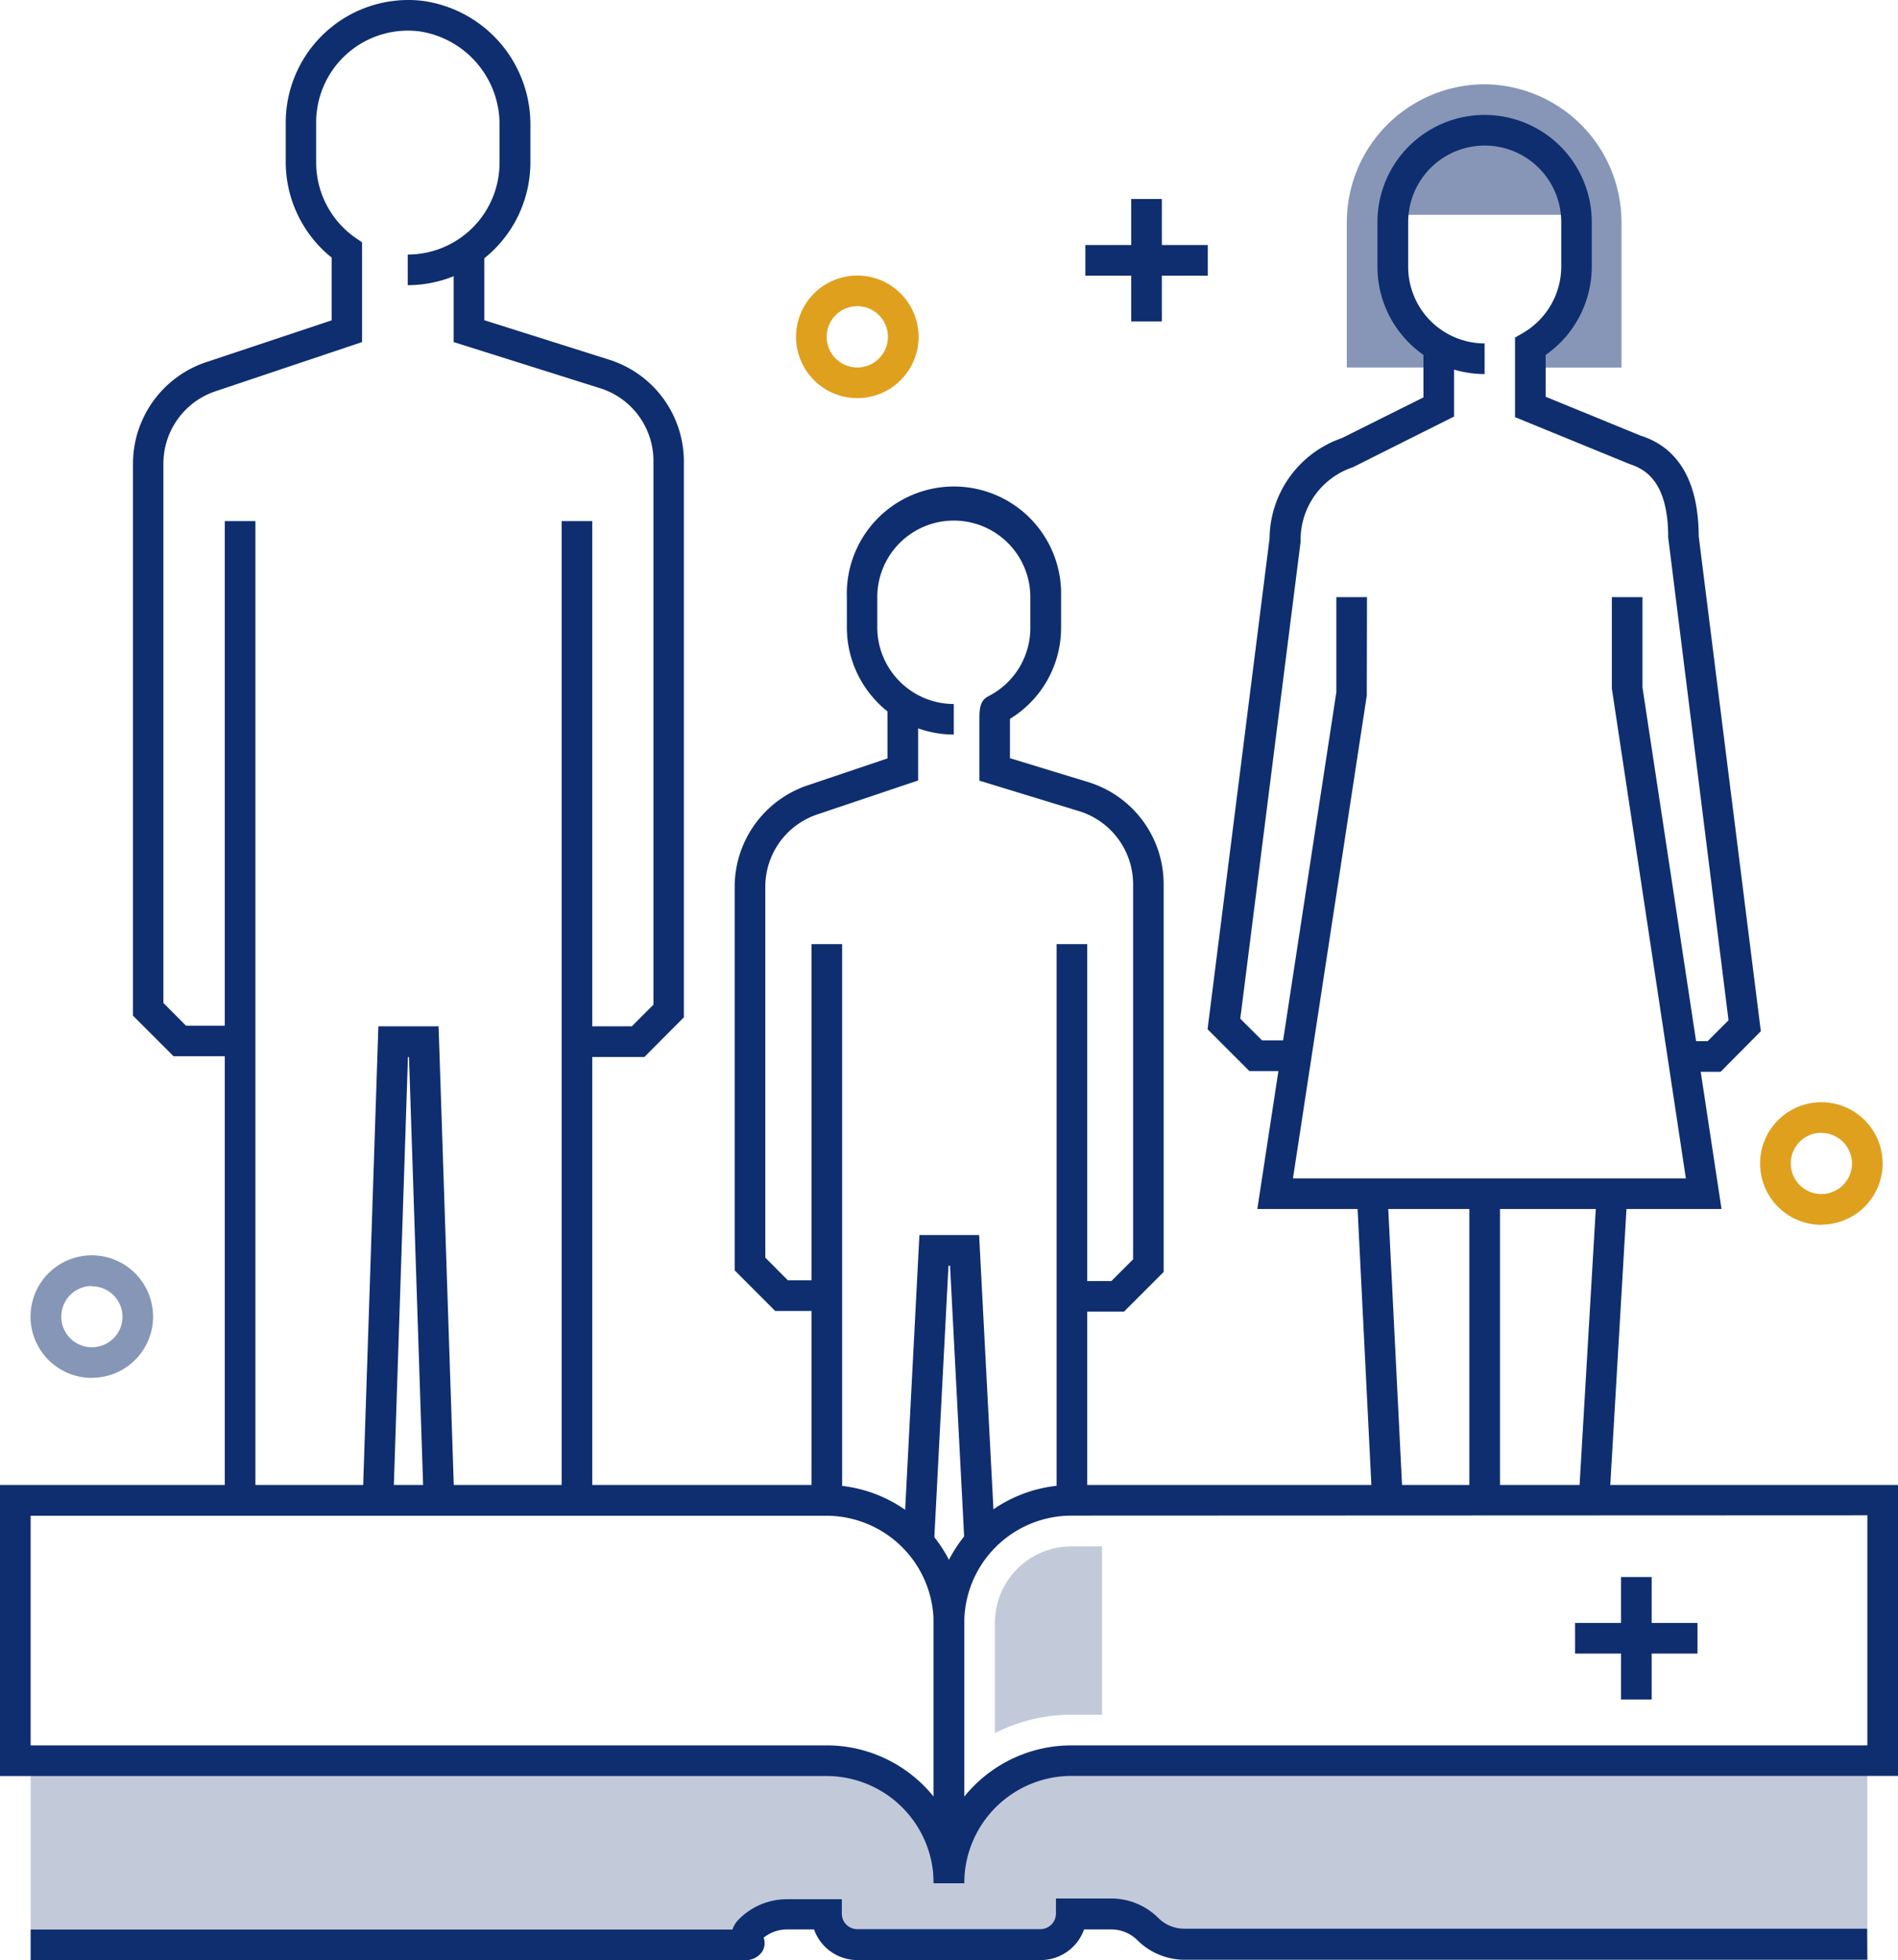 <svg id="Layer_1" data-name="Layer 1" xmlns="http://www.w3.org/2000/svg" viewBox="0 0 181.54 187.44"><defs><style>.cls-1,.cls-4{opacity:0.5;}.cls-2,.cls-3,.cls-4{fill:#0f2e6f;}.cls-3{opacity:0.25;}.cls-3,.cls-4{isolation:isolate;}.cls-5{fill:#dfa01e;}</style></defs><title>icon3</title><g id="Layer_2" data-name="Layer 2"><g id="icon3"><g class="cls-1"><path class="cls-2" d="M142,8.06a13.2,13.2,0,0,0-13.18,13.18v13.9h8.79v-2a8.8,8.8,0,0,1-4.4-7.6v-5H150.7v5a8.78,8.78,0,0,1-4.39,7.61v2h8.78V21.24A13.19,13.19,0,0,0,142,8.06" transform="translate(0 0)"/></g><path class="cls-3" d="M2.93,184.47V168.36H79.06a11.72,11.72,0,0,1,11.71,11.72,11.72,11.72,0,0,1,11.71-11.72h76.13v16.11Z" transform="translate(0 0)"/><path class="cls-2" d="M92.23,180.08H89.3V155.19A13.2,13.2,0,0,1,102.48,142h79.06v27.82H102.48a10.26,10.26,0,0,0-10.25,10.25m10.25-35.14a10.26,10.26,0,0,0-10.25,10.25V171.8a13.17,13.17,0,0,1,10.25-4.9h76.13v-22Z" transform="translate(0 0)"/><path class="cls-2" d="M92.23,180.08H89.3a10.25,10.25,0,0,0-10.24-10.25H0V142H79.06a13.2,13.2,0,0,1,13.17,13.18ZM2.93,166.9H79.06a13.13,13.13,0,0,1,10.24,4.9V155.19a10.27,10.27,0,0,0-10.24-10.25H2.93Z" transform="translate(0 0)"/><path class="cls-2" d="M178.61,187.4H113.33a6.42,6.42,0,0,1-4.57-1.9,3.54,3.54,0,0,0-2.5-1h-2.57a4.41,4.41,0,0,1-4.14,2.93H82a4.41,4.41,0,0,1-4.14-2.93H75.27a3.55,3.55,0,0,0-2.23.79,1.53,1.53,0,0,1-.13,1.32,1.92,1.92,0,0,1-1.78.82H2.93V184.5H70.06a2.53,2.53,0,0,1,.64-1,6.47,6.47,0,0,1,4.57-1.89h5.25V183A1.47,1.47,0,0,0,82,184.47H99.55A1.49,1.49,0,0,0,101,183v-1.46h5.24a6.4,6.4,0,0,1,4.58,1.89,3.5,3.5,0,0,0,2.49,1h65.28Z" transform="translate(0 0)"/><path class="cls-3" d="M102.48,147.87a7.32,7.32,0,0,0-7.32,7.32h0v10.54a16.09,16.09,0,0,1,7.32-1.76h2.93v-16.1Z" transform="translate(0 0)"/><path class="cls-2" d="M61.64,101.07H55.17V98.14h5.26l2.07-2.07V44.12a7.28,7.28,0,0,0-5.11-7l-14-4.41V24h2.93v6.62l11.93,3.77a10.21,10.21,0,0,1,7.16,9.77V97.28Z" transform="translate(0 0)"/><path class="cls-2" d="M23,101H16.6l-3.88-3.88V44.35a10.25,10.25,0,0,1,7-9.72l12-4v-6a11.72,11.72,0,0,1-4.39-9.11V11.71A11.73,11.73,0,0,1,39.06,0a11.16,11.16,0,0,1,1.42.09,11.92,11.92,0,0,1,10.25,12v3.46A11.74,11.74,0,0,1,39,27.27V24.34a8.78,8.78,0,0,0,8.78-8.78V12.1A9,9,0,0,0,40.13,3a8.78,8.78,0,0,0-9.82,7.6h0a8,8,0,0,0-.07,1.1v3.85A8.79,8.79,0,0,0,34,22.74l.63.43v9.54l-14,4.7a7.29,7.29,0,0,0-5,6.94V95.91l2.16,2.17H23Z" transform="translate(0 0)"/><rect class="cls-2" x="53.72" y="49.83" width="2.93" height="93.7"/><rect class="cls-2" x="21.5" y="49.83" width="2.93" height="93.7"/><polygon class="cls-2" points="40.53 143.83 39.12 101.07 39.02 101.07 37.61 143.83 34.68 143.74 36.19 98.14 41.95 98.14 43.46 143.74 40.53 143.83"/><path class="cls-2" d="M79.09,125.36H74.15l-3.88-3.88V84.81a10.25,10.25,0,0,1,7-9.72l7.62-2.57v-5.2h2.93v7.31L78.2,77.87a7.29,7.29,0,0,0-5,6.94v35.45l2.16,2.17h3.73Z" transform="translate(0 0)"/><rect class="cls-2" x="101.06" y="90.28" width="2.93" height="52.7"/><rect class="cls-2" x="77.62" y="90.28" width="2.93" height="52.7"/><polygon class="cls-2" points="92.26 147.72 90.87 121.03 90.72 121.03 89.33 147.72 86.41 147.56 87.94 118.1 93.65 118.1 95.19 147.56 92.26 147.72"/><path class="cls-2" d="M107.51,125.42h-5V122.5h3.79l2.08-2.08V84.58a7.32,7.32,0,0,0-5.12-7l-9.58-2.93V68.81c0-1.12.07-1.83.87-2.24a7.33,7.33,0,0,0,4-6.54V57.1a7.32,7.32,0,1,0-14.64,0h0V60a7.34,7.34,0,0,0,7.32,7.32v2.92A10.25,10.25,0,0,1,81,60V57.1a10.25,10.25,0,1,1,20.49-.64c0,.21,0,.43,0,.64V60a10.19,10.19,0,0,1-4.89,8.74V72.5l7.53,2.3a10.21,10.21,0,0,1,7.17,9.78v37.05Z" transform="translate(0 0)"/><path class="cls-2" d="M124.43,102.42H119.5l-4-4,5.93-46.93a10.25,10.25,0,0,1,6.9-9.59l7.82-3.9V32.67h2.93v7.16l-9.68,4.85a7.31,7.31,0,0,0-5,6.94v.19l-5.77,45.6,2.09,2.08h3.72Z" transform="translate(0 0)"/><rect class="cls-2" x="138.51" y="127.47" width="29.62" height="2.93" transform="translate(15.62 274.43) rotate(-86.64)"/><rect class="cls-2" x="130.5" y="113.86" width="2.93" height="29.37" transform="translate(-6.25 6.75) rotate(-2.86)"/><rect class="cls-2" x="140.54" y="114.15" width="2.93" height="29.33"/><polygon class="cls-2" points="164.66 115.61 120.26 115.61 127.82 66.18 127.82 57.1 130.75 57.1 130.73 66.51 123.67 112.68 161.25 112.68 154.17 65.84 154.17 57.1 157.1 57.1 157.1 65.73 164.66 115.61"/><path class="cls-2" d="M164.57,102.49H161V99.56h2.33l2-2-5.77-46.17c0-5.22-2.09-6.49-3.65-7l-11-4.5V32.28l.74-.43a7.36,7.36,0,0,0,3.68-6.35V21.24a7.32,7.32,0,0,0-14.64,0v4.28A7.33,7.33,0,0,0,142,32.84v2.93a10.26,10.26,0,0,1-10.25-10.25V21.24a10.25,10.25,0,0,1,20.5,0v4.28a10.31,10.31,0,0,1-4.41,8.42v4l9.06,3.71c3.65,1.15,5.56,4.4,5.58,9.64l5.94,47.32Z" transform="translate(0 0)"/><rect class="cls-2" x="108.2" y="19.03" width="2.93" height="11.71"/><rect class="cls-2" x="103.81" y="23.43" width="11.71" height="2.93"/><rect class="cls-2" x="155.05" y="150.8" width="2.93" height="11.71"/><rect class="cls-2" x="150.65" y="155.19" width="11.71" height="2.93"/><path class="cls-4" d="M8.78,131.76a5.86,5.86,0,1,1,5.86-5.86h0a5.85,5.85,0,0,1-5.85,5.85h0m0-8.78a2.93,2.93,0,1,0,2.93,2.93A2.93,2.93,0,0,0,8.78,123" transform="translate(0 0)"/><path class="cls-5" d="M174.22,117.12a5.86,5.86,0,1,1,5.85-5.87v0a5.85,5.85,0,0,1-5.85,5.85h0m0-8.78a2.93,2.93,0,1,0,2.92,2.94h0a2.94,2.94,0,0,0-2.92-2.93" transform="translate(0 0)"/><path class="cls-5" d="M82,38.07a5.86,5.86,0,1,1,5.86-5.86A5.86,5.86,0,0,1,82,38.07h0m0-8.79a2.93,2.93,0,1,0,2.93,2.93A2.93,2.93,0,0,0,82,29.28" transform="translate(0 0)"/></g></g></svg>